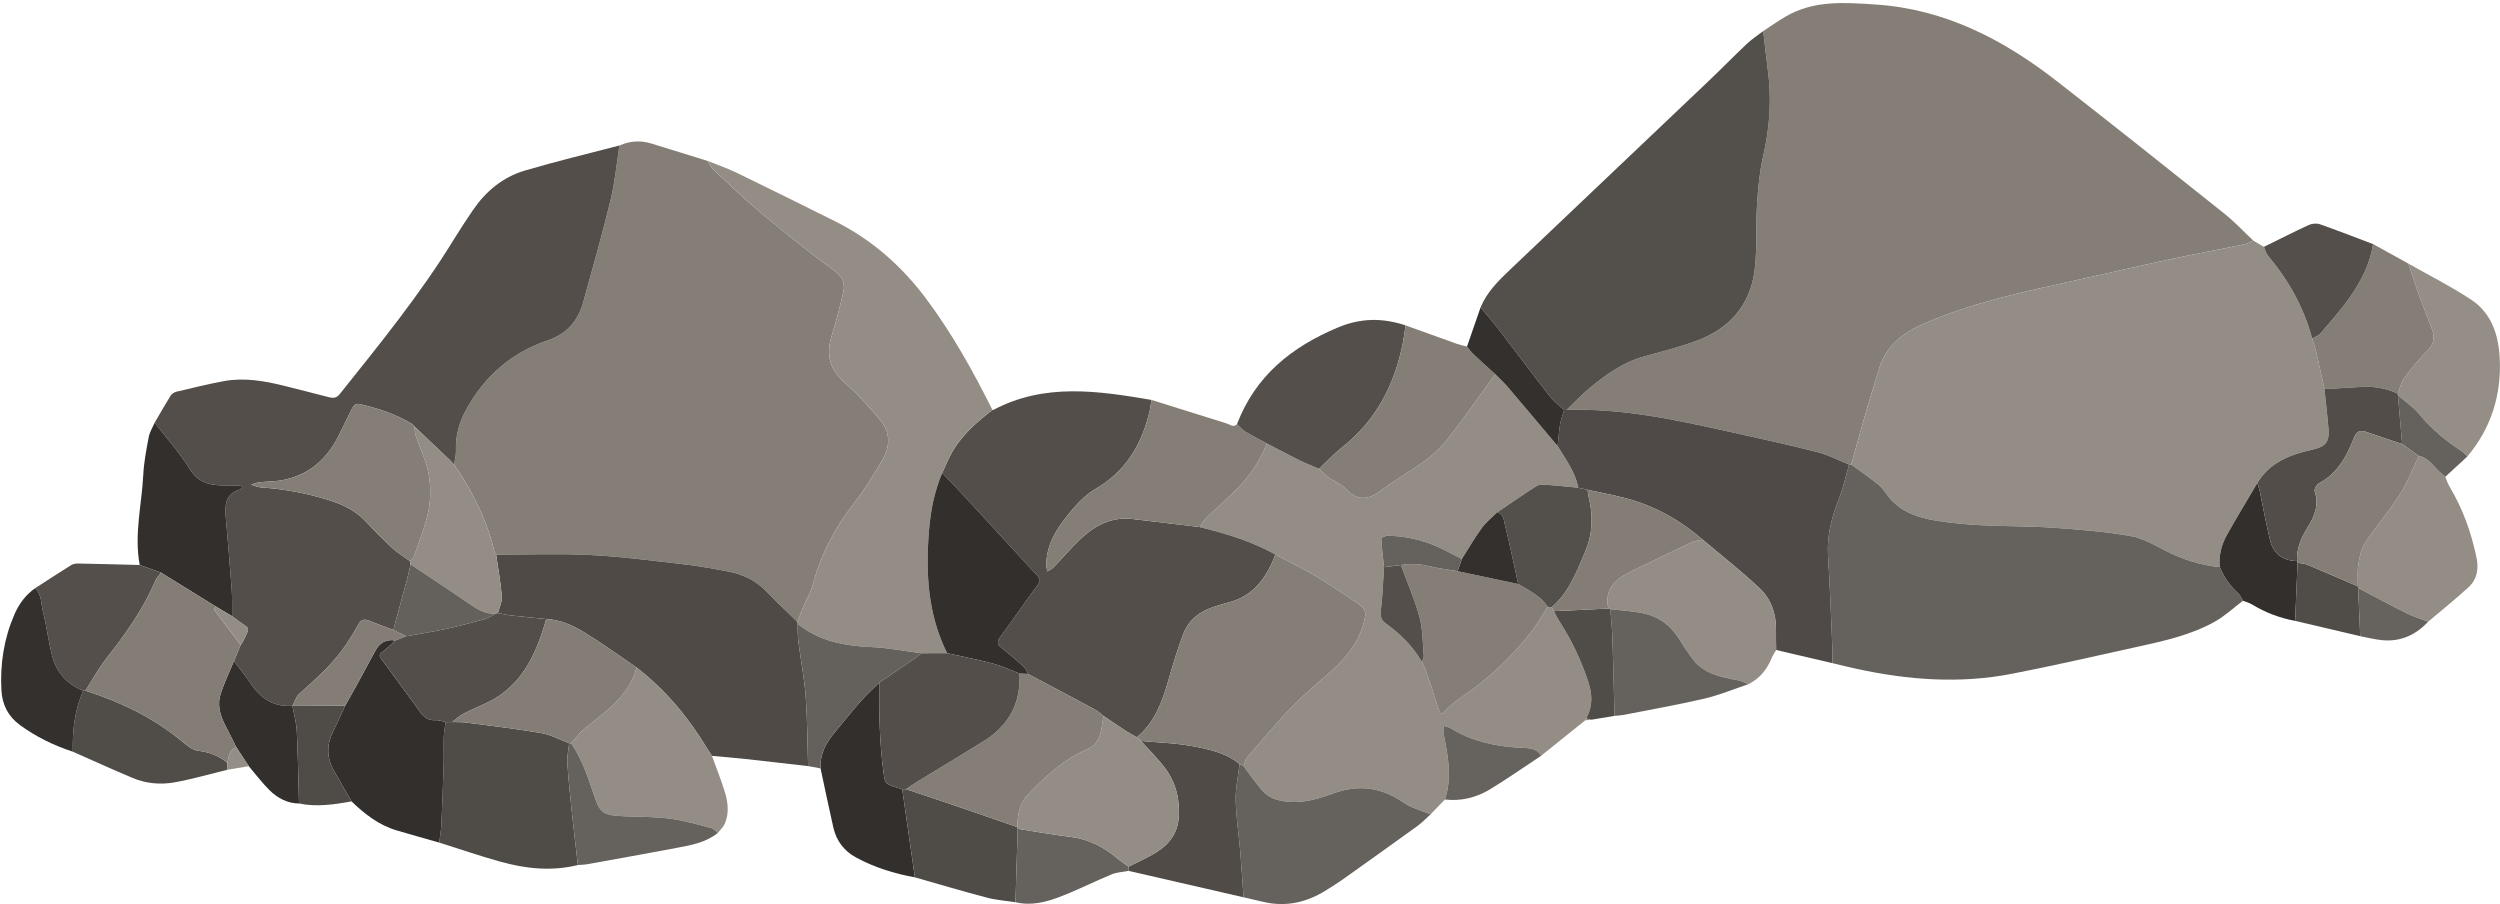 <?xml version="1.0" encoding="UTF-8"?><svg xmlns="http://www.w3.org/2000/svg" xmlns:xlink="http://www.w3.org/1999/xlink" height="237.1" preserveAspectRatio="xMidYMid meet" version="1.0" viewBox="-0.3 -0.8 655.6 237.1" width="655.6" zoomAndPan="magnify"><defs><clipPath id="a"><path d="M 323 199 L 375 199 L 375 236.281 L 323 236.281 Z M 323 199"/></clipPath><clipPath id="b"><path d="M 628 68 L 655.281 68 L 655.281 119 L 628 119 Z M 628 68"/></clipPath><clipPath id="c"><path d="M 265 216 L 296 216 L 296 236.281 L 265 236.281 Z M 265 216"/></clipPath></defs><g><g><path d="M 462.098 7.34 C 464.062 6.059 465.984 4.691 468.012 3.512 C 475.406 -0.789 483.453 -0.152 491.531 0.379 C 509.824 1.578 525.195 9.645 539.285 20.633 C 553.93 32.055 568.469 43.613 582.984 55.195 C 585.688 57.352 588.066 59.914 590.594 62.289 C 589.777 62.637 588.996 63.141 588.145 63.312 C 581.824 64.609 575.477 65.754 569.168 67.109 C 560.098 69.059 551.066 71.18 542.004 73.164 C 529.449 75.91 516.895 78.656 505.02 83.738 C 499.355 86.16 494.387 89.445 492.496 95.855 C 491.547 99.086 490.465 102.277 489.527 105.512 C 488.031 110.668 486.609 115.848 485.16 121.016 C 484.977 121.016 484.789 121.016 484.605 121.02 C 481.824 119.906 479.121 118.477 476.238 117.746 C 468.484 115.781 460.664 114.082 452.855 112.344 C 438.902 109.242 424.941 106.211 410.512 106.703 C 412.48 104.82 414.344 102.812 416.438 101.082 C 420.746 97.527 425.227 94.234 430.754 92.707 C 435.328 91.441 439.945 90.266 444.398 88.652 C 453.195 85.465 458.746 79.23 459.855 69.836 C 460.527 64.152 460.113 58.348 460.477 52.613 C 460.738 48.449 461.133 44.238 462.066 40.184 C 463.816 32.613 464.332 25.059 463.27 17.367 C 462.812 14.035 462.484 10.684 462.098 7.34" fill="#857e76"/></g><g><path d="M 162.148 37.348 C 164.836 36.18 167.59 35.945 170.406 36.809 C 175.352 38.328 180.297 39.863 185.242 41.391 C 185.785 42.199 186.203 43.145 186.898 43.797 C 190.965 47.582 194.961 51.461 199.23 55.008 C 205.523 60.234 211.895 65.395 218.516 70.195 C 220.816 71.867 221.359 73.598 220.82 75.938 C 219.961 79.656 219.008 83.367 217.871 87.012 C 216.121 92.645 217.367 96.273 221.77 100.074 C 224.914 102.785 227.641 106.008 230.379 109.156 C 233.348 112.57 233.168 116.402 230.969 120.086 C 228.734 123.836 226.445 127.594 223.77 131.023 C 218.699 137.52 214.953 144.586 212.844 152.566 C 212.32 154.539 211.199 156.355 210.391 158.262 C 209.828 159.586 209.332 160.941 208.805 162.285 C 206.129 159.664 203.379 157.113 200.793 154.406 C 197.957 151.441 194.492 149.773 190.535 149.047 C 186.953 148.387 183.367 147.695 179.754 147.277 C 171.434 146.32 163.117 145.195 154.766 144.758 C 146.465 144.324 138.125 144.652 129.805 144.648 C 129.68 144.512 129.484 144.398 129.449 144.242 C 127.484 135.781 123.719 128.152 118.777 121.059 C 118.953 119.828 119.316 118.59 119.266 117.363 C 119.102 113.406 120.176 109.816 122.082 106.395 C 126.91 97.734 133.941 91.637 143.336 88.461 C 148.312 86.773 151.266 83.402 152.621 78.523 C 155.105 69.57 157.641 60.629 159.832 51.605 C 160.965 46.941 161.398 42.105 162.148 37.348" fill="#857e76"/></g><g><path d="M 485.16 121.016 C 486.609 115.848 488.031 110.668 489.527 105.512 C 490.465 102.277 491.547 99.086 492.496 95.855 C 494.387 89.445 499.355 86.16 505.02 83.738 C 516.895 78.656 529.449 75.91 542.004 73.164 C 551.066 71.18 560.098 69.059 569.168 67.109 C 575.477 65.754 581.824 64.609 588.145 63.312 C 588.996 63.141 589.777 62.637 590.594 62.289 C 591.527 62.836 592.465 63.383 593.398 63.93 C 593.742 64.719 593.926 65.648 594.461 66.277 C 599.891 72.688 603.852 79.863 606.051 87.988 C 606.43 89.277 606.879 90.551 607.184 91.859 C 607.91 94.973 608.57 98.105 609.262 101.227 C 609.625 104.754 610.059 108.273 610.336 111.805 C 610.605 115.305 609.328 116.406 605.922 117.16 C 600.238 118.418 594.895 120.477 591.664 125.863 C 589.039 130.324 586.359 134.758 583.809 139.262 C 582.301 141.918 581.508 144.809 581.828 147.918 C 576.77 147.445 572.059 145.914 567.531 143.59 C 564.547 142.059 561.469 140.273 558.242 139.73 C 551.535 138.598 544.719 138.047 537.922 137.578 C 531.742 137.152 525.527 137.254 519.336 136.938 C 515.438 136.738 511.527 136.387 507.672 135.777 C 502.738 135 498.07 133.488 494.812 129.281 C 494.031 128.273 493.34 127.137 492.367 126.352 C 490.039 124.48 487.57 122.781 485.16 121.016" fill="#938d86"/></g><g><path d="M 162.148 37.348 C 161.398 42.105 160.965 46.941 159.832 51.605 C 157.641 60.629 155.105 69.57 152.621 78.523 C 151.266 83.402 148.312 86.773 143.336 88.461 C 133.941 91.637 126.91 97.734 122.082 106.395 C 120.176 109.816 119.102 113.406 119.266 117.363 C 119.316 118.59 118.953 119.828 118.777 121.059 C 118.41 120.656 118.066 120.234 117.676 119.859 C 114.59 116.922 111.492 113.992 108.395 111.062 C 108.219 110.855 108.074 110.59 107.855 110.449 C 103.602 107.828 98.926 106.316 94.102 105.18 C 92.965 104.91 92.426 105.488 91.98 106.402 C 90.828 108.793 89.645 111.168 88.457 113.539 C 85.324 119.805 80.488 123.922 73.488 125.168 C 71.613 125.504 69.672 125.453 67.773 125.668 C 67.012 125.754 66.277 126.074 65.531 126.289 C 66.363 126.539 67.188 126.949 68.031 127.008 C 74.066 127.414 79.977 128.496 85.746 130.285 C 89.438 131.43 92.898 133.023 95.621 135.949 C 97.867 138.355 100.176 140.715 102.598 142.945 C 103.98 144.223 105.641 145.195 107.18 146.301 C 107.246 146.605 107.316 146.91 107.383 147.215 C 107.062 148.543 106.773 149.875 106.422 151.195 C 105.242 155.594 104.039 159.988 102.848 164.387 C 100.719 163.586 98.57 162.844 96.473 161.977 C 95.098 161.406 94.309 161.742 93.605 163.055 C 92.621 164.898 91.496 166.676 90.328 168.41 C 86.98 173.379 82.492 177.262 78.094 181.242 C 77.312 181.949 77.008 183.188 76.484 184.18 L 76.379 184.297 C 71.488 184.648 68.055 182.367 65.434 178.414 C 64.094 176.391 62.516 174.527 61.043 172.59 C 61.637 171.164 62.23 169.738 62.824 168.312 C 63.07 167.934 63.352 167.574 63.551 167.168 C 65.324 163.523 65.312 164.219 62.281 162.086 C 61.691 161.672 61.129 161.219 60.555 160.785 C 60.527 158.406 60.625 156.02 60.453 153.656 C 60.004 147.398 59.441 141.148 58.914 134.895 C 58.641 131.633 58.754 128.598 62.75 127.555 C 62.977 127.492 63.105 127.035 63.281 126.766 C 62.953 126.68 62.625 126.527 62.297 126.52 C 60.742 126.484 59.184 126.523 57.633 126.477 C 54.23 126.379 51.516 125.523 49.469 122.211 C 46.809 117.902 43.367 114.074 40.262 110.039 C 41.637 107.688 42.977 105.312 44.414 103 C 44.719 102.516 45.355 102.07 45.914 101.938 C 50.09 100.945 54.258 99.91 58.473 99.137 C 63.797 98.164 69.027 99.094 74.199 100.371 C 78.102 101.332 81.984 102.355 85.879 103.344 C 86.973 103.617 87.887 103.68 88.77 102.57 C 99.27 89.434 109.891 76.395 118.703 62.012 C 120.277 59.441 121.941 56.926 123.633 54.43 C 127.02 49.426 131.516 45.66 137.293 43.945 C 145.508 41.508 153.855 39.523 162.148 37.348" fill="#534e49"/></g><g><path d="M 378.613 208.863 C 377.355 210.16 376.098 211.457 374.844 212.758 C 372.5 211.77 369.91 211.141 367.867 209.723 C 361.918 205.602 355.891 204.805 349.02 207.375 C 344.383 209.113 339.383 210.352 334.328 208.852 C 333.039 208.469 331.715 207.617 330.816 206.613 C 329.008 204.59 327.48 202.312 325.84 200.137 C 326.109 199.387 326.191 198.477 326.676 197.91 C 330.34 193.633 334.004 189.348 337.836 185.223 C 340.062 182.832 342.598 180.727 345.008 178.508 C 345.809 177.77 346.664 177.094 347.488 176.379 C 351.879 172.57 355.746 168.406 357.32 162.574 C 358.09 159.707 357.914 158.871 355.5 157.266 C 351.938 154.895 348.406 152.461 344.73 150.277 C 341.301 148.238 337.695 146.488 334.164 144.609 C 327.953 141.133 321.207 139.137 314.355 137.418 C 314.906 136.613 315.336 135.688 316.023 135.023 C 318.641 132.48 321.434 130.109 323.992 127.512 C 327.41 124.039 330.148 120.074 331.91 115.488 C 334.773 116.977 337.621 118.508 340.516 119.934 C 342.184 120.758 343.934 121.422 345.645 122.156 C 346.402 122.883 347.09 123.715 347.934 124.312 C 349.418 125.363 351.27 126.016 352.492 127.285 C 355.531 130.445 358.258 130.535 361.797 127.852 C 367.434 123.574 374.109 120.629 378.727 115.051 C 381.789 111.348 384.5 107.352 387.359 103.48 C 388.863 101.449 390.348 99.402 391.844 97.359 C 392.93 98.461 394.09 99.5 395.09 100.676 C 399.477 105.82 403.812 111.004 408.168 116.176 C 410.254 119.68 412.84 122.934 413.562 127.105 C 410.766 126.84 407.98 126.527 405.184 126.324 C 404.332 126.266 403.289 126.242 402.629 126.664 C 399.121 128.891 395.711 131.266 392.266 133.594 C 390.934 134.93 389.402 136.125 388.309 137.637 C 386.414 140.25 384.789 143.062 383.051 145.793 C 380.797 144.652 378.598 143.395 376.281 142.402 C 372.242 140.676 367.996 139.75 363.598 139.695 C 363.016 139.688 361.914 140.211 361.926 140.441 C 362.066 142.941 362.383 145.43 362.648 147.926 C 362.391 151.746 362.285 155.59 361.805 159.383 C 361.598 161.023 362.004 161.895 363.262 162.812 C 366.977 165.52 370.223 168.699 372.539 172.734 C 372.922 173.559 373.375 174.355 373.668 175.211 C 374.781 178.48 375.902 181.75 376.895 185.055 C 377.359 186.598 377.746 186.602 378.832 185.492 C 380.09 184.207 381.5 183.02 382.992 182.012 C 389.84 177.387 395.785 171.793 400.922 165.355 C 402.668 163.172 404.027 160.676 405.566 158.324 C 405.906 158.375 406.246 158.422 406.59 158.473 C 406.789 158.805 406.988 159.137 407.188 159.469 C 407.703 160.418 408.164 161.402 408.746 162.309 C 411.93 167.246 414.406 172.508 416.234 178.09 C 417.309 181.359 417.398 184.531 415.66 187.613 C 415.57 187.781 415.484 187.945 415.395 188.113 C 411.555 191.199 407.715 194.285 403.871 197.371 C 402.422 195.066 399.879 195.414 397.805 195.273 C 391.531 194.848 385.59 193.551 380.184 190.207 C 379.625 189.863 378.914 189.762 378.277 189.551 C 378.27 190.258 378.141 190.988 378.277 191.664 C 379.422 197.383 380.547 203.09 378.613 208.863" fill="#938d86"/></g><g><path d="M 485.16 121.016 C 487.57 122.781 490.039 124.48 492.367 126.352 C 493.34 127.137 494.031 128.273 494.812 129.281 C 498.07 133.488 502.738 135 507.672 135.777 C 511.527 136.387 515.438 136.738 519.336 136.938 C 525.527 137.254 531.742 137.152 537.922 137.578 C 544.719 138.047 551.535 138.598 558.242 139.73 C 561.469 140.273 564.547 142.059 567.531 143.59 C 572.059 145.914 576.77 147.445 581.828 147.918 C 582.93 150.547 584.488 152.84 586.633 154.754 C 587.195 155.254 587.477 156.066 587.887 156.738 C 585.445 158.582 583.172 160.734 580.523 162.215 C 574.078 165.82 566.887 167.344 559.754 168.914 C 548.883 171.309 538.035 173.82 527.105 175.93 C 513.539 178.551 500.016 177.516 486.594 174.602 C 484.453 174.141 482.332 173.602 480.203 173.098 C 480.211 171.727 480.277 170.355 480.215 168.988 C 479.867 160.992 479.598 152.988 479.082 145.004 C 478.742 139.754 480.016 134.934 481.91 130.121 C 483.062 127.188 483.727 124.059 484.605 121.02 C 484.789 121.016 484.977 121.016 485.16 121.016" fill="#65615d"/></g><g><path d="M 314.355 137.418 C 321.207 139.137 327.953 141.133 334.164 144.613 C 331.852 150.656 328.426 155.59 321.668 157.242 C 320.52 157.523 319.398 157.906 318.266 158.258 C 314.504 159.422 311.492 161.633 310.055 165.324 C 308.512 169.293 307.301 173.398 306.129 177.496 C 304.508 183.168 302.562 188.617 297.824 192.551 C 296.898 192.023 295.941 191.539 295.051 190.957 C 293.039 189.645 291.059 188.285 289.062 186.941 C 288.344 186.391 287.684 185.727 286.895 185.305 C 281.039 182.156 275.16 179.055 269.289 175.941 C 268.945 175.324 268.727 174.57 268.234 174.121 C 266.422 172.465 264.574 170.832 262.625 169.344 C 261.422 168.422 260.895 167.73 261.973 166.273 C 265.066 162.113 267.965 157.809 271.059 153.648 C 272.824 151.266 272.871 151.395 270.902 149.27 C 264.777 142.648 258.707 135.977 252.598 129.344 C 250.691 127.273 248.723 125.262 246.785 123.223 C 247.508 121.66 248.16 120.066 248.961 118.551 C 251.555 113.617 255.633 110.039 259.957 106.699 C 260.047 106.695 260.152 106.719 260.227 106.68 C 273.648 99.574 287.645 101.691 301.66 104.074 C 301.504 105.059 301.41 106.059 301.18 107.023 C 299.145 115.633 295.035 122.738 287.098 127.348 C 284.777 128.691 282.719 130.695 280.969 132.762 C 277.469 136.883 274.246 141.246 274.078 147.012 C 274.059 147.695 274.242 148.383 274.332 149.066 C 274.887 148.707 275.539 148.441 275.984 147.977 C 278.27 145.613 280.402 143.098 282.766 140.82 C 286.641 137.086 291.09 134.621 296.75 135.309 C 302.617 136.023 308.488 136.719 314.355 137.418" fill="#534e49"/></g><g><path d="M 462.098 7.34 C 462.484 10.684 462.812 14.035 463.27 17.367 C 464.332 25.059 463.816 32.613 462.066 40.184 C 461.133 44.238 460.738 48.449 460.477 52.613 C 460.113 58.348 460.527 64.152 459.855 69.836 C 458.746 79.23 453.195 85.465 444.398 88.652 C 439.945 90.266 435.328 91.441 430.754 92.707 C 425.227 94.234 420.746 97.527 416.438 101.082 C 414.344 102.812 412.48 104.82 410.512 106.703 C 410.301 106.715 410.09 106.723 409.879 106.73 C 408.574 105.484 407.094 104.379 405.992 102.969 C 401.473 97.176 397.09 91.277 392.613 85.453 C 391.129 83.523 389.516 81.695 387.961 79.82 C 389.641 75.727 392.734 72.734 395.848 69.777 C 413.082 53.383 430.348 37.023 447.582 20.629 C 451.027 17.352 454.352 13.941 457.812 10.68 C 459.121 9.441 460.66 8.445 462.098 7.34" fill="#534f4a"/></g><g><path d="M 259.957 106.699 C 255.633 110.039 251.555 113.617 248.961 118.551 C 248.16 120.066 247.508 121.66 246.785 123.223 C 244.77 127.984 243.773 132.969 243.344 138.109 C 242.406 149.277 242.969 160.211 248.066 170.492 C 245.809 170.496 243.551 170.504 241.297 170.508 C 236.922 169.945 232.559 169.078 228.168 168.887 C 221.129 168.574 214.484 167.379 208.863 162.758 C 208.844 162.598 208.824 162.441 208.805 162.285 C 209.332 160.941 209.828 159.586 210.391 158.262 C 211.199 156.355 212.32 154.539 212.844 152.566 C 214.953 144.586 218.699 137.52 223.77 131.023 C 226.445 127.594 228.734 123.836 230.969 120.086 C 233.168 116.402 233.348 112.57 230.379 109.156 C 227.641 106.008 224.914 102.785 221.77 100.074 C 217.367 96.273 216.121 92.645 217.871 87.012 C 219.008 83.367 219.961 79.656 220.82 75.938 C 221.359 73.598 220.816 71.867 218.516 70.195 C 211.895 65.395 205.523 60.234 199.23 55.008 C 194.961 51.461 190.965 47.582 186.898 43.797 C 186.203 43.145 185.785 42.199 185.242 41.391 C 187.77 42.41 190.367 43.285 192.816 44.473 C 201.441 48.652 210.031 52.914 218.609 57.191 C 228.281 62.012 236.164 68.949 242.605 77.578 C 249.402 86.684 254.898 96.559 259.957 106.699" fill="#948d86"/></g><g><path d="M 208.805 162.285 C 208.824 162.441 208.844 162.598 208.863 162.758 C 208.922 164.297 208.863 165.855 209.055 167.379 C 209.672 172.219 210.629 177.027 210.988 181.887 C 211.438 187.941 211.426 194.031 211.613 200.109 C 206.016 199.469 200.422 198.809 194.824 198.199 C 192.023 197.895 189.211 197.68 186.406 197.426 C 185.961 196.742 185.492 196.07 185.07 195.371 C 180.176 187.23 174.148 180.074 166.617 174.238 C 162.125 171.188 157.73 167.988 153.113 165.148 C 150.031 163.258 146.699 161.699 142.938 161.547 C 139.742 161.219 136.543 160.91 133.352 160.547 C 132.316 160.43 131.301 160.156 130.277 159.957 C 130.641 158.496 131.41 157.008 131.297 155.582 C 131.008 151.922 130.328 148.289 129.805 144.648 C 138.125 144.652 146.465 144.324 154.766 144.758 C 163.117 145.195 171.434 146.32 179.754 147.277 C 183.367 147.695 186.953 148.387 190.535 149.047 C 194.492 149.773 197.957 151.441 200.793 154.406 C 203.379 157.113 206.129 159.664 208.805 162.285" fill="#4f4a46"/></g><g><path d="M 409.879 106.73 C 410.09 106.723 410.301 106.715 410.512 106.703 C 424.941 106.211 438.902 109.242 452.855 112.344 C 460.664 114.082 468.484 115.781 476.238 117.746 C 479.121 118.477 481.824 119.906 484.605 121.02 C 483.727 124.059 483.062 127.188 481.91 130.121 C 480.016 134.934 478.742 139.754 479.082 145.004 C 479.598 152.988 479.867 160.992 480.215 168.988 C 480.277 170.355 480.211 171.727 480.203 173.098 C 475.297 171.949 470.391 170.805 465.48 169.656 C 465.465 167.926 465.414 166.191 465.441 164.457 C 465.504 160.223 464.172 156.336 461.184 153.512 C 456.43 149.012 451.238 144.973 446.23 140.738 C 440.266 135.59 433.547 131.812 425.902 129.824 C 422.645 128.973 419.32 128.359 416.027 127.641 C 415.207 127.465 414.387 127.285 413.566 127.109 C 412.84 122.934 410.254 119.68 408.172 116.176 C 408.379 114.27 408.504 112.352 408.82 110.465 C 409.035 109.199 409.516 107.977 409.879 106.73" fill="#4f4a47"/></g><g><path d="M 151.242 226.047 C 144.328 227.754 137.488 227.016 130.762 225.125 C 125.426 223.629 120.172 221.828 114.883 220.164 C 115.078 218.543 115.379 216.93 115.453 215.305 C 115.699 210.043 115.887 204.777 116.043 199.512 C 116.113 197.184 115.996 194.852 116.078 192.523 C 116.125 191.199 116.395 189.887 116.562 188.57 C 117.133 188.562 117.703 188.559 118.277 188.555 C 119.465 188.59 120.668 188.523 121.84 188.68 C 128.434 189.543 135.051 190.305 141.598 191.434 C 144.133 191.871 146.512 193.195 148.961 194.113 C 148.785 195.824 148.375 197.551 148.48 199.246 C 148.754 203.594 149.219 207.93 149.672 212.262 C 150.156 216.859 150.719 221.453 151.242 226.047" fill="#4f4b46"/></g><g clip-path="url(#a)"><path d="M 325.84 200.137 C 327.48 202.312 329.008 204.59 330.816 206.613 C 331.715 207.617 333.039 208.469 334.328 208.852 C 339.383 210.352 344.383 209.113 349.02 207.375 C 355.891 204.805 361.918 205.602 367.867 209.723 C 369.91 211.141 372.5 211.77 374.844 212.758 C 373.695 213.785 372.633 214.926 371.391 215.82 C 364.801 220.59 358.172 225.309 351.539 230.02 C 350.273 230.918 348.938 231.719 347.629 232.555 C 342.555 235.785 337.105 237.113 331.141 235.742 C 329.363 235.336 327.586 234.922 325.809 234.508 C 325.516 230.434 325.262 226.355 324.922 222.285 C 324.547 217.852 323.84 213.43 323.75 208.988 C 323.684 205.855 324.402 202.703 324.77 199.559 C 325.125 199.75 325.484 199.945 325.84 200.137" fill="#65615d"/></g><g><path d="M 314.355 137.418 C 308.488 136.719 302.617 136.023 296.75 135.309 C 291.09 134.621 286.641 137.086 282.766 140.82 C 280.402 143.098 278.27 145.613 275.984 147.977 C 275.539 148.441 274.887 148.707 274.332 149.066 C 274.242 148.383 274.059 147.695 274.078 147.012 C 274.246 141.246 277.469 136.883 280.969 132.762 C 282.719 130.695 284.777 128.691 287.098 127.348 C 295.035 122.738 299.145 115.633 301.18 107.023 C 301.41 106.059 301.504 105.059 301.66 104.074 C 308.238 106.133 314.812 108.184 321.387 110.246 C 322.281 110.531 323.121 111.406 324.094 110.422 C 324.785 111.07 325.391 111.863 326.184 112.344 C 328.043 113.469 329.992 114.449 331.91 115.488 C 330.148 120.074 327.41 124.039 323.992 127.512 C 321.434 130.109 318.641 132.48 316.023 135.023 C 315.336 135.688 314.906 136.613 314.355 137.418" fill="#857e76"/></g><g><path d="M 166.617 174.234 C 174.148 180.074 180.176 187.23 185.07 195.371 C 185.492 196.07 185.961 196.742 186.406 197.426 C 187.578 200.688 188.902 203.906 189.879 207.227 C 190.648 209.863 190.914 212.652 189.73 215.285 C 189.34 216.152 188.555 216.848 187.949 217.621 C 187.387 217.188 186.887 216.523 186.254 216.363 C 182.73 215.453 179.215 214.387 175.625 213.91 C 171.664 213.391 167.629 213.418 163.621 213.27 C 158.156 213.066 157.113 212.531 155.688 208.336 C 154.016 203.414 152.441 198.469 149.48 194.117 C 150.547 192.926 151.488 191.582 152.699 190.562 C 158.246 185.887 164.66 181.969 166.617 174.234" fill="#938d86"/></g><g><path d="M 331.91 115.488 C 329.992 114.449 328.043 113.469 326.184 112.344 C 325.391 111.863 324.785 111.07 324.094 110.422 C 328.914 97.789 338.367 90.18 350.566 85.074 C 356.645 82.531 362.332 82.547 368.312 84.535 C 368.074 86.062 367.887 87.598 367.586 89.113 C 365.418 100.109 360.555 109.516 351.574 116.57 C 349.449 118.242 347.613 120.285 345.645 122.156 C 343.934 121.422 342.184 120.758 340.516 119.934 C 337.621 118.508 334.773 116.977 331.91 115.488" fill="#544f4a"/></g><g><path d="M 116.562 188.57 C 116.395 189.887 116.125 191.199 116.078 192.523 C 115.996 194.852 116.113 197.184 116.043 199.512 C 115.887 204.777 115.699 210.043 115.453 215.305 C 115.379 216.93 115.078 218.543 114.883 220.164 C 111.137 219.094 107.379 218.055 103.645 216.941 C 99 215.551 95.309 212.648 91.879 209.359 C 90.301 206.609 88.68 203.883 87.152 201.105 C 85.297 197.73 85.363 194.328 87.105 190.895 C 88.215 188.703 89.199 186.449 90.242 184.223 C 91.344 182.258 92.461 180.301 93.543 178.32 C 95.066 175.539 96.574 172.754 98.066 169.953 C 99.211 167.801 100.891 166.719 103.387 167.164 C 102.312 168.129 101.277 169.148 100.141 170.039 C 99.414 170.613 98.922 170.961 99.668 171.969 C 103.16 176.645 106.559 181.391 110.02 186.094 C 110.984 187.406 112.207 188.191 113.984 188.055 C 114.824 187.988 115.703 188.383 116.562 188.57" fill="#322f2c"/></g><g><path d="M 446.23 140.738 C 451.238 144.973 456.43 149.012 461.184 153.512 C 464.172 156.336 465.504 160.223 465.441 164.457 C 465.414 166.191 465.465 167.926 465.48 169.656 C 465.09 170.348 464.617 171.004 464.32 171.73 C 463.086 174.754 461.18 177.152 458.203 178.617 C 457.293 178.27 456.406 177.773 455.465 177.598 C 450.945 176.754 446.434 175.922 443.469 171.863 C 442.5 170.543 441.531 169.211 440.715 167.797 C 438.453 163.902 435.316 161.066 430.887 160.094 C 427.973 159.449 424.949 159.309 421.977 158.941 C 421.816 158.883 421.648 158.832 421.48 158.789 C 420.379 153.836 423.152 151.164 427.129 149.203 C 427.211 149.16 427.289 149.117 427.371 149.078 C 432.691 146.512 438 143.914 443.348 141.398 C 444.223 140.988 445.266 140.949 446.23 140.738" fill="#938d86"/></g><g><path d="M 345.645 122.156 C 347.613 120.285 349.449 118.242 351.574 116.57 C 360.555 109.516 365.418 100.109 367.586 89.113 C 367.887 87.598 368.074 86.062 368.312 84.535 C 372.762 86.137 377.203 87.754 381.656 89.336 C 382.551 89.652 383.488 89.84 384.406 90.086 C 384.965 90.754 385.465 91.484 386.094 92.078 C 387.98 93.867 389.922 95.602 391.844 97.359 C 390.348 99.402 388.863 101.449 387.359 103.48 C 384.5 107.352 381.789 111.348 378.727 115.051 C 374.109 120.629 367.434 123.574 361.797 127.852 C 358.258 130.535 355.531 130.445 352.492 127.285 C 351.27 126.016 349.418 125.363 347.934 124.312 C 347.09 123.715 346.402 122.883 345.645 122.156" fill="#857e76"/></g><g><path d="M 640.953 124.234 C 641.297 125.051 641.551 125.926 642 126.68 C 645.508 132.516 647.766 138.816 649.152 145.457 C 649.77 148.434 649.273 151.184 647.004 153.242 C 643.586 156.348 639.988 159.246 636.465 162.234 C 634.602 161.523 632.668 160.961 630.895 160.074 C 626.59 157.93 622.363 155.637 618.105 153.402 C 618.07 153.262 618.047 153.113 618.027 152.969 C 618.051 151.051 617.855 149.098 618.156 147.219 C 618.461 145.293 618.855 143.18 619.898 141.602 C 622.754 137.281 626.188 133.336 628.973 128.973 C 631.004 125.789 632.363 122.184 634.023 118.766 C 636.434 119.203 637.637 121.219 639.219 122.742 C 639.77 123.27 640.371 123.738 640.953 124.234" fill="#948d86"/></g><g clip-path="url(#b)"><path d="M 631.27 68.324 C 636.805 71.469 642.531 74.324 647.82 77.844 C 653.078 81.34 654.918 87.059 655.227 93.059 C 655.715 102.691 653.027 111.426 646.742 118.906 C 646.297 118.477 645.91 117.957 645.402 117.625 C 641.211 114.898 637.387 111.801 634.188 107.875 C 632.621 105.949 630.441 104.523 628.535 102.871 C 628.516 102.723 628.492 102.57 628.469 102.418 C 629.047 101.008 629.375 99.406 630.258 98.219 C 632.148 95.672 634.203 93.219 636.43 90.961 C 638.125 89.242 638.18 87.473 637.434 85.469 C 636.297 82.398 635.051 79.367 633.938 76.285 C 632.984 73.652 632.152 70.977 631.27 68.324" fill="#948e87"/></g><g><path d="M 40.262 110.039 C 43.367 114.074 46.809 117.902 49.469 122.211 C 51.516 125.523 54.23 126.379 57.633 126.477 C 59.184 126.523 60.742 126.484 62.297 126.52 C 62.625 126.527 62.953 126.68 63.281 126.766 C 63.105 127.035 62.977 127.492 62.75 127.555 C 58.754 128.598 58.641 131.633 58.914 134.895 C 59.441 141.148 60.004 147.398 60.453 153.656 C 60.625 156.02 60.527 158.406 60.555 160.781 C 59.133 159.938 57.711 159.094 56.289 158.246 C 51.504 155.289 46.723 152.332 41.938 149.375 C 40.074 148.703 38.207 148.031 36.344 147.363 C 34.836 139.418 36.867 131.605 37.27 123.738 C 37.438 120.398 38.086 117.066 38.711 113.77 C 38.953 112.477 39.73 111.281 40.262 110.039" fill="#322f2c"/></g><g><path d="M 631.27 68.324 C 632.152 70.977 632.984 73.652 633.938 76.285 C 635.051 79.367 636.297 82.398 637.434 85.469 C 638.18 87.473 638.125 89.242 636.43 90.961 C 634.203 93.219 632.148 95.672 630.258 98.219 C 629.375 99.406 629.047 101.008 628.469 102.418 C 625.461 101.008 622.289 100.465 618.98 100.664 C 615.742 100.859 612.5 101.039 609.262 101.227 C 608.57 98.105 607.91 94.973 607.184 91.859 C 606.879 90.551 606.43 89.277 606.051 87.988 C 606.793 87.539 607.715 87.238 608.25 86.605 C 610.949 83.422 613.758 80.297 616.129 76.871 C 618.98 72.754 621.242 68.277 622.02 63.215 C 625.102 64.918 628.184 66.617 631.27 68.324" fill="#857e76"/></g><g><path d="M 324.77 199.559 C 324.402 202.703 323.684 205.855 323.75 208.988 C 323.84 213.43 324.547 217.852 324.922 222.285 C 325.262 226.355 325.516 230.434 325.809 234.508 C 315.758 232.199 305.703 229.887 295.652 227.578 C 295.656 227.211 295.656 226.844 295.656 226.477 C 297.699 225.453 299.777 224.488 301.781 223.387 C 305.562 221.305 308.387 218.418 308.781 213.875 C 309.203 209.07 308.141 204.547 305.238 200.672 C 303.332 198.129 301.027 195.887 298.902 193.508 C 303.234 193.91 307.617 194.027 311.887 194.789 C 316.41 195.598 321.027 196.492 324.77 199.559" fill="#504b47"/></g><g><path d="M 239.617 229.277 C 234.203 228.289 229 226.684 224.148 224.043 C 221.004 222.328 219.023 219.668 218.234 216.203 C 217.059 211.047 215.996 205.867 214.883 200.699 C 214.676 196.91 216.363 193.887 218.711 191.113 C 220.93 188.488 223.043 185.77 225.316 183.195 C 226.867 181.445 228.609 179.863 230.266 178.207 C 230.223 185.934 230.312 193.645 231.344 201.324 C 231.789 204.668 231.652 204.688 234.742 205.688 C 235.262 205.855 235.785 206.004 236.305 206.164 C 237.41 213.867 238.512 221.57 239.617 229.277" fill="#322f2c"/></g><g><path d="M 36.344 147.363 C 38.207 148.031 40.074 148.703 41.938 149.375 C 41.418 150.102 40.742 150.758 40.406 151.559 C 37.219 159.07 32.512 165.594 27.516 171.969 C 25.477 174.57 23.895 177.535 22.105 180.332 C 21.91 180.336 21.719 180.344 21.523 180.348 C 17.395 178.68 14.609 175.66 13.453 171.441 C 12.398 167.598 11.996 163.582 10.992 159.723 C 10.441 157.605 10.695 155.168 8.945 153.43 C 12.074 151.41 15.188 149.367 18.348 147.402 C 18.855 147.082 19.574 146.961 20.188 146.977 C 25.574 147.074 30.961 147.227 36.344 147.363" fill="#544f4a"/></g><g><path d="M 239.617 229.277 C 238.512 221.57 237.41 213.867 236.305 206.16 C 236.641 206.16 236.977 206.156 237.312 206.156 C 241.359 207.512 245.414 208.848 249.453 210.227 C 255.141 212.168 260.82 214.145 266.504 216.105 C 266.52 216.25 266.547 216.395 266.582 216.535 C 266.387 222.957 266.188 229.379 265.992 235.801 C 263.484 235.41 260.922 235.234 258.484 234.594 C 252.164 232.93 245.902 231.062 239.617 229.277" fill="#4f4b46"/></g><g><path d="M 421.977 158.941 C 424.949 159.309 427.973 159.449 430.887 160.094 C 435.316 161.066 438.453 163.902 440.715 167.797 C 441.531 169.211 442.5 170.543 443.469 171.863 C 446.434 175.922 450.945 176.754 455.465 177.598 C 456.406 177.773 457.293 178.27 458.203 178.617 C 454.348 179.902 450.559 181.496 446.617 182.414 C 439.547 184.062 432.379 185.312 425.25 186.711 C 424.543 186.848 423.812 186.859 423.094 186.926 C 422.91 180.031 422.762 173.137 422.531 166.246 C 422.449 163.809 422.168 161.375 421.977 158.941" fill="#65615d"/></g><g><path d="M 21.523 180.348 C 21.719 180.344 21.91 180.336 22.105 180.332 C 31.102 183.191 39.496 187.195 46.887 193.172 C 48.34 194.348 49.965 195.883 51.645 196.078 C 54.598 196.426 57.062 197.395 59.305 199.203 C 59.328 199.816 59.352 200.434 59.375 201.051 C 54.773 202.168 50.215 203.5 45.562 204.348 C 41.859 205.02 38.055 204.715 34.523 203.23 C 29.242 201.016 24.031 198.633 18.793 196.32 C 18.68 190.82 19.27 185.441 21.523 180.348" fill="#504c47"/></g><g><path d="M 21.523 180.348 C 19.27 185.441 18.68 190.82 18.793 196.32 C 13.816 194.695 9.16 192.426 4.93 189.336 C 1.863 187.098 0.281 184.02 0.074 180.234 C -0.297 173.379 0.711 166.754 3.438 160.434 C 4.648 157.617 6.391 155.199 8.945 153.43 C 10.695 155.168 10.441 157.605 10.992 159.723 C 11.996 163.582 12.398 167.598 13.453 171.441 C 14.609 175.66 17.395 178.68 21.523 180.348" fill="#33302d"/></g><g><path d="M 230.266 178.207 C 228.609 179.863 226.867 181.445 225.316 183.195 C 223.043 185.77 220.93 188.488 218.711 191.113 C 216.363 193.887 214.676 196.91 214.883 200.699 C 213.793 200.5 212.703 200.305 211.613 200.109 C 211.426 194.031 211.438 187.941 210.988 181.887 C 210.629 177.027 209.672 172.219 209.055 167.379 C 208.863 165.855 208.922 164.297 208.863 162.758 C 214.484 167.379 221.129 168.574 228.168 168.887 C 232.559 169.078 236.922 169.945 241.297 170.508 C 240.781 170.93 240.301 171.395 239.754 171.77 C 236.598 173.93 233.43 176.066 230.266 178.207" fill="#64605c"/></g><g><path d="M 622.02 63.215 C 621.242 68.277 618.98 72.754 616.129 76.871 C 613.758 80.297 610.949 83.422 608.25 86.605 C 607.715 87.238 606.793 87.539 606.051 87.988 C 603.852 79.863 599.891 72.688 594.461 66.277 C 593.926 65.648 593.742 64.719 593.398 63.93 C 597.305 62.008 601.184 60.031 605.133 58.211 C 605.969 57.824 607.176 57.699 608.023 57.992 C 612.723 59.641 617.359 61.457 622.02 63.215" fill="#544f4a"/></g><g><path d="M 61.043 172.59 C 62.516 174.527 64.094 176.391 65.434 178.414 C 68.055 182.367 71.488 184.648 76.379 184.297 C 76.781 186.508 77.422 188.707 77.531 190.93 C 77.844 197.254 77.938 203.586 78.117 209.91 C 75.055 209.863 72.496 208.508 70.41 206.453 C 68.426 204.5 66.75 202.242 64.938 200.121 C 63.852 198.465 62.766 196.809 61.676 195.152 C 60.609 193.039 59.523 190.941 58.48 188.82 C 57.281 186.371 56.703 183.746 57.559 181.141 C 58.516 178.223 59.863 175.434 61.043 172.59" fill="#322f2c"/></g><g><path d="M 149.48 194.117 C 152.441 198.469 154.016 203.414 155.688 208.336 C 157.113 212.531 158.156 213.066 163.621 213.27 C 167.629 213.418 171.664 213.391 175.625 213.91 C 179.215 214.387 182.73 215.453 186.254 216.363 C 186.887 216.523 187.387 217.188 187.949 217.621 C 184.766 220.18 180.879 220.844 177.043 221.566 C 169.266 223.035 161.473 224.426 153.684 225.832 C 152.883 225.977 152.059 225.98 151.242 226.047 C 150.719 221.453 150.156 216.859 149.672 212.262 C 149.219 207.93 148.754 203.594 148.48 199.246 C 148.375 197.551 148.785 195.824 148.961 194.113 C 148.961 194.113 149.219 194.102 149.219 194.102 L 149.48 194.117" fill="#65615d"/></g><g><path d="M 587.887 156.738 C 587.477 156.066 587.195 155.254 586.633 154.754 C 584.488 152.84 582.93 150.547 581.828 147.918 C 581.508 144.809 582.301 141.918 583.809 139.262 C 586.359 134.758 589.039 130.324 591.664 125.863 C 591.867 126.527 592.125 127.184 592.27 127.863 C 593.176 132.176 593.945 136.52 594.984 140.801 C 595.855 144.387 598.316 146.254 602.055 146.332 C 602.109 146.477 602.164 146.621 602.211 146.77 C 602 151.852 601.789 156.938 601.578 162.02 C 597.555 161.277 593.793 159.848 590.289 157.723 C 589.559 157.277 588.691 157.059 587.887 156.738" fill="#322f2c"/></g><g clip-path="url(#c)"><path d="M 265.992 235.801 C 266.188 229.379 266.387 222.957 266.582 216.535 C 271.129 217.246 275.66 218.098 280.227 218.633 C 284.914 219.184 288.887 221.113 292.449 224.098 C 293.469 224.953 294.586 225.688 295.656 226.477 C 295.656 226.844 295.656 227.211 295.652 227.578 C 294.172 227.867 292.594 227.926 291.227 228.488 C 286.691 230.363 282.297 232.594 277.719 234.352 C 273.988 235.785 270.078 236.785 265.992 235.801" fill="#65615d"/></g><g><path d="M 378.613 208.863 C 380.547 203.09 379.422 197.383 378.277 191.664 C 378.141 190.988 378.27 190.258 378.277 189.551 C 378.914 189.762 379.625 189.863 380.184 190.207 C 385.59 193.551 391.531 194.848 397.805 195.273 C 399.879 195.414 402.422 195.066 403.871 197.371 C 399.395 200.332 394.996 203.43 390.406 206.207 C 386.836 208.367 382.855 209.355 378.613 208.863" fill="#66625e"/></g><g><path d="M 391.844 97.359 C 389.922 95.602 387.98 93.867 386.094 92.078 C 385.465 91.484 384.965 90.754 384.406 90.086 C 385.59 86.664 386.777 83.242 387.961 79.82 C 389.516 81.695 391.129 83.523 392.613 85.453 C 397.09 91.277 401.473 97.176 405.992 102.969 C 407.094 104.379 408.574 105.484 409.879 106.73 C 409.516 107.977 409.035 109.199 408.82 110.465 C 408.504 112.352 408.379 114.27 408.172 116.176 C 403.812 111.004 399.477 105.82 395.09 100.676 C 394.09 99.5 392.93 98.461 391.844 97.359" fill="#33302d"/></g><g><path d="M 78.117 209.91 C 77.938 203.586 77.844 197.254 77.531 190.93 C 77.422 188.707 76.781 186.508 76.379 184.297 C 76.379 184.297 76.484 184.18 76.484 184.18 C 81.07 184.195 85.656 184.207 90.242 184.223 C 89.199 186.449 88.215 188.703 87.105 190.895 C 85.363 194.328 85.297 197.73 87.152 201.105 C 88.68 203.883 90.301 206.609 91.879 209.359 C 87.316 210.18 82.75 210.867 78.117 209.91" fill="#4f4b46"/></g><g><path d="M 421.977 158.941 C 422.168 161.375 422.449 163.809 422.531 166.246 C 422.762 173.137 422.91 180.031 423.094 186.926 C 421.074 187.266 419.059 187.602 417.039 187.938 C 416.578 187.828 416.121 187.723 415.66 187.613 C 417.398 184.531 417.309 181.359 416.234 178.09 C 414.406 172.508 411.93 167.246 408.746 162.309 C 408.164 161.402 407.703 160.418 407.188 159.469 C 411.953 159.242 416.719 159.016 421.484 158.789 C 421.648 158.832 421.816 158.883 421.977 158.941" fill="#504c47"/></g><g><path d="M 601.578 162.02 C 601.789 156.938 602 151.852 602.211 146.77 C 603.094 146.945 604.035 146.98 604.852 147.32 C 609.262 149.16 613.637 151.078 618.027 152.969 C 618.047 153.113 618.07 153.262 618.105 153.402 C 618.285 157.613 618.465 161.824 618.645 166.035 C 612.957 164.695 607.27 163.359 601.578 162.02" fill="#504c47"/></g><g><path d="M 628.535 102.871 C 630.441 104.523 632.621 105.949 634.188 107.875 C 637.387 111.801 641.211 114.898 645.402 117.625 C 645.91 117.957 646.297 118.477 646.742 118.906 C 644.812 120.684 642.883 122.461 640.953 124.234 C 640.371 123.738 639.77 123.27 639.219 122.742 C 637.637 121.219 636.434 119.203 634.023 118.766 C 632.559 117.723 631.098 116.68 629.637 115.637 C 629.27 111.383 628.902 107.129 628.535 102.871" fill="#65615d"/></g><g><path d="M 618.645 166.035 C 618.465 161.824 618.285 157.613 618.105 153.402 C 622.363 155.637 626.59 157.93 630.895 160.074 C 632.668 160.961 634.602 161.523 636.465 162.234 C 633.152 165.754 629.137 167.578 624.258 167.066 C 622.371 166.867 620.516 166.387 618.645 166.035" fill="#66625e"/></g><g><path d="M 61.676 195.152 C 62.766 196.809 63.852 198.465 64.938 200.121 C 63.082 200.43 61.227 200.738 59.375 201.051 C 59.352 200.434 59.328 199.816 59.305 199.199 C 59.699 197.617 59.793 195.859 61.676 195.152" fill="#948e87"/></g><g><path d="M 415.66 187.613 C 416.121 187.723 416.578 187.828 417.039 187.938 C 416.492 187.996 415.941 188.055 415.395 188.113 C 415.484 187.945 415.57 187.781 415.66 187.613" fill="#948e87"/></g><g><path d="M 129.805 144.648 C 130.328 148.289 131.008 151.922 131.297 155.582 C 131.41 157.008 130.641 158.496 130.277 159.957 C 130.102 159.992 129.934 160.043 129.773 160.113 C 126.812 160.371 124.605 158.793 122.324 157.223 C 117.387 153.824 112.367 150.543 107.383 147.215 C 107.316 146.91 107.246 146.605 107.18 146.301 C 107.512 146.004 108.02 145.766 108.145 145.395 C 109.516 141.348 111.199 137.352 112.043 133.188 C 112.676 130.066 112.68 126.641 112.109 123.508 C 111.484 120.07 109.852 116.824 108.723 113.473 C 108.469 112.719 108.496 111.867 108.395 111.062 C 111.492 113.992 114.59 116.922 117.676 119.859 C 118.066 120.234 118.41 120.656 118.777 121.059 C 123.719 128.152 127.484 135.781 129.449 144.242 C 129.484 144.398 129.68 144.512 129.805 144.648" fill="#938d86"/></g><g><path d="M 628.535 102.871 C 628.902 107.129 629.27 111.383 629.637 115.633 C 626.531 114.594 623.414 113.602 620.332 112.504 C 618.617 111.891 617.668 112.281 616.977 114.059 C 615.098 118.883 612.699 123.34 607.836 125.93 C 607.223 126.254 606.516 127.512 606.699 128.043 C 607.957 131.664 606.602 134.699 604.781 137.613 C 603.102 140.305 601.949 143.109 602.055 146.332 C 598.316 146.254 595.855 144.387 594.984 140.801 C 593.945 136.52 593.176 132.176 592.27 127.863 C 592.125 127.184 591.867 126.527 591.664 125.863 C 594.895 120.477 600.238 118.418 605.922 117.16 C 609.328 116.406 610.605 115.305 610.336 111.805 C 610.059 108.273 609.625 104.754 609.262 101.227 C 612.5 101.039 615.742 100.859 618.98 100.664 C 622.289 100.465 625.461 101.008 628.469 102.418 C 628.492 102.57 628.516 102.723 628.535 102.871" fill="#524d49"/></g><g><path d="M 61.676 195.152 C 59.793 195.859 59.699 197.617 59.305 199.199 C 57.062 197.395 54.598 196.426 51.645 196.078 C 49.965 195.883 48.34 194.348 46.887 193.172 C 39.496 187.195 31.102 183.191 22.105 180.332 C 23.895 177.535 25.477 174.57 27.516 171.969 C 32.512 165.594 37.219 159.07 40.406 151.559 C 40.742 150.758 41.418 150.102 41.938 149.375 C 46.723 152.332 51.504 155.289 56.289 158.246 C 56.129 158.543 55.758 159 55.844 159.113 C 58.141 162.203 60.488 165.254 62.824 168.312 C 62.23 169.738 61.637 171.164 61.043 172.59 C 59.863 175.434 58.516 178.223 57.559 181.141 C 56.703 183.746 57.281 186.371 58.48 188.82 C 59.523 190.941 60.609 193.039 61.676 195.152" fill="#847d75"/></g><g><path d="M 108.395 111.062 C 108.496 111.867 108.469 112.719 108.723 113.473 C 109.852 116.824 111.484 120.07 112.109 123.508 C 112.68 126.641 112.676 130.066 112.043 133.188 C 111.199 137.352 109.516 141.348 108.145 145.395 C 108.02 145.766 107.512 146.004 107.18 146.301 C 105.641 145.195 103.98 144.223 102.598 142.945 C 100.176 140.715 97.867 138.355 95.621 135.949 C 92.898 133.023 89.438 131.43 85.746 130.285 C 79.977 128.496 74.066 127.414 68.031 127.008 C 67.188 126.949 66.363 126.539 65.531 126.289 C 66.277 126.074 67.012 125.754 67.773 125.668 C 69.672 125.453 71.613 125.504 73.488 125.168 C 80.488 123.922 85.324 119.805 88.457 113.539 C 89.645 111.168 90.828 108.793 91.98 106.402 C 92.426 105.488 92.965 104.91 94.102 105.18 C 98.926 106.316 103.602 107.828 107.855 110.449 C 108.074 110.59 108.219 110.855 108.395 111.062" fill="#857e76"/></g><g><path d="M 107.383 147.215 C 112.367 150.543 117.387 153.824 122.324 157.223 C 124.605 158.793 126.812 160.371 129.773 160.113 C 128.738 160.617 127.754 161.297 126.664 161.602 C 123.246 162.547 119.809 163.441 116.344 164.191 C 112.98 164.914 109.574 165.438 106.188 166.051 C 105.074 165.496 103.961 164.941 102.848 164.387 C 104.039 159.988 105.242 155.594 106.422 151.195 C 106.773 149.875 107.062 148.543 107.383 147.215" fill="#64605c"/></g><g><path d="M 102.848 164.387 C 103.961 164.941 105.074 165.496 106.188 166.051 C 105.254 166.422 104.32 166.793 103.387 167.164 C 100.891 166.719 99.211 167.801 98.066 169.953 C 96.574 172.754 95.066 175.539 93.543 178.32 C 92.461 180.301 91.344 182.258 90.242 184.223 C 85.656 184.207 81.07 184.195 76.484 184.18 C 77.008 183.188 77.312 181.949 78.094 181.242 C 82.492 177.262 86.98 173.379 90.328 168.41 C 91.496 166.676 92.621 164.898 93.605 163.055 C 94.309 161.742 95.098 161.406 96.473 161.977 C 98.57 162.844 100.719 163.586 102.848 164.387" fill="#847d75"/></g><g><path d="M 62.824 168.312 C 60.488 165.254 58.141 162.203 55.844 159.113 C 55.758 159 56.129 158.543 56.289 158.246 C 57.711 159.094 59.133 159.938 60.555 160.781 C 61.129 161.219 61.691 161.672 62.281 162.086 C 65.312 164.219 65.324 163.523 63.551 167.168 C 63.352 167.574 63.07 167.934 62.824 168.312" fill="#938d86"/></g><g><path d="M 324.77 199.559 C 321.027 196.492 316.41 195.598 311.887 194.789 C 307.617 194.027 303.234 193.91 298.902 193.508 C 298.543 193.188 298.184 192.867 297.824 192.551 C 302.562 188.617 304.508 183.168 306.129 177.496 C 307.301 173.398 308.512 169.293 310.055 165.324 C 311.492 161.633 314.504 159.422 318.266 158.258 C 319.398 157.906 320.52 157.523 321.668 157.242 C 328.426 155.59 331.852 150.656 334.164 144.613 C 337.695 146.488 341.301 148.238 344.73 150.277 C 348.406 152.461 351.938 154.895 355.5 157.266 C 357.914 158.871 358.09 159.707 357.32 162.574 C 355.746 168.406 351.879 172.57 347.488 176.379 C 346.664 177.094 345.809 177.77 345.008 178.508 C 342.598 180.727 340.062 182.832 337.836 185.223 C 334.004 189.348 330.34 193.633 326.676 197.91 C 326.191 198.477 326.109 199.387 325.84 200.137 C 325.484 199.945 325.125 199.75 324.77 199.559" fill="#857e76"/></g><g><path d="M 405.566 158.324 C 404.027 160.676 402.668 163.172 400.922 165.355 C 395.785 171.793 389.84 177.387 382.992 182.012 C 381.5 183.02 380.09 184.207 378.832 185.492 C 377.746 186.602 377.359 186.598 376.895 185.055 C 375.902 181.75 374.781 178.48 373.668 175.211 C 373.375 174.355 372.922 173.559 372.539 172.73 C 372.73 172.234 373.117 171.723 373.078 171.246 C 372.781 167.812 372.828 164.273 371.941 160.988 C 370.688 156.352 368.723 151.906 367.062 147.375 C 369.473 146.973 371.832 147.031 374.242 147.625 C 376.766 148.25 379.371 148.547 381.941 148.988 C 387.234 150.109 392.527 151.23 397.824 152.352 C 400.617 154.062 403.688 155.418 405.566 158.324" fill="#857e76"/></g><g><path d="M 405.566 158.324 C 403.688 155.418 400.617 154.062 397.824 152.352 C 397.637 151.469 397.457 150.586 397.262 149.707 C 396.305 145.395 395.41 141.062 394.336 136.781 C 394.035 135.574 394.031 133.945 392.266 133.594 C 395.711 131.266 399.121 128.891 402.629 126.664 C 403.289 126.242 404.332 126.266 405.184 126.324 C 407.98 126.527 410.766 126.84 413.562 127.105 C 414.387 127.285 415.207 127.465 416.027 127.641 C 416.117 128.262 416.156 128.898 416.309 129.508 C 417.535 134.41 417.387 139.203 415.383 143.918 C 413.145 149.195 411.137 154.594 406.59 158.473 C 406.246 158.422 405.906 158.375 405.566 158.324" fill="#534f4a"/></g><g><path d="M 406.59 158.473 C 411.137 154.594 413.145 149.195 415.383 143.918 C 417.387 139.203 417.535 134.41 416.309 129.508 C 416.156 128.898 416.117 128.262 416.027 127.641 C 419.32 128.359 422.645 128.973 425.902 129.824 C 433.547 131.812 440.266 135.59 446.23 140.738 C 445.266 140.949 444.223 140.988 443.348 141.398 C 438 143.914 432.691 146.512 427.371 149.078 C 427.289 149.117 427.211 149.16 427.129 149.203 C 423.152 151.164 420.379 153.836 421.48 158.789 C 416.719 159.016 411.953 159.242 407.188 159.469 C 406.988 159.137 406.789 158.805 406.59 158.473" fill="#847d75"/></g><g><path d="M 392.266 133.594 C 394.031 133.945 394.035 135.574 394.336 136.781 C 395.41 141.062 396.305 145.395 397.262 149.707 C 397.457 150.586 397.637 151.469 397.824 152.352 C 392.527 151.23 387.234 150.109 381.941 148.988 C 382.309 147.926 382.68 146.859 383.051 145.793 C 384.789 143.062 386.414 140.25 388.309 137.637 C 389.402 136.125 390.934 134.93 392.266 133.594" fill="#33302d"/></g><g><path d="M 367.062 147.375 C 368.723 151.906 370.688 156.352 371.941 160.988 C 372.828 164.273 372.781 167.812 373.078 171.246 C 373.117 171.723 372.73 172.234 372.539 172.73 C 370.223 168.699 366.977 165.52 363.262 162.812 C 362.004 161.895 361.598 161.023 361.805 159.383 C 362.285 155.59 362.391 151.746 362.648 147.926 C 364.117 147.742 365.59 147.559 367.062 147.375" fill="#544f4a"/></g><g><path d="M 367.062 147.375 C 365.59 147.559 364.117 147.742 362.648 147.926 C 362.383 145.43 362.066 142.941 361.926 140.441 C 361.914 140.211 363.016 139.688 363.598 139.695 C 367.996 139.75 372.242 140.676 376.281 142.402 C 378.598 143.395 380.797 144.652 383.051 145.793 C 382.68 146.859 382.309 147.926 381.941 148.988 C 379.371 148.547 376.766 148.25 374.242 147.625 C 371.832 147.031 369.473 146.973 367.062 147.375" fill="#65615d"/></g><g><path d="M 297.824 192.551 C 298.184 192.867 298.543 193.188 298.902 193.508 C 301.027 195.887 303.332 198.129 305.238 200.672 C 308.141 204.547 309.203 209.07 308.781 213.875 C 308.387 218.418 305.562 221.305 301.781 223.387 C 299.777 224.488 297.699 225.453 295.656 226.477 C 294.586 225.688 293.469 224.953 292.449 224.098 C 288.887 221.113 284.914 219.184 280.227 218.633 C 275.66 218.098 271.129 217.246 266.582 216.535 C 266.547 216.395 266.52 216.25 266.504 216.105 C 266.531 213.051 266.922 210.051 269.121 207.738 C 273.699 202.914 278.547 198.379 284.77 195.699 C 286.621 194.902 287.703 193.516 288.23 191.738 C 288.688 190.191 288.801 188.543 289.062 186.941 C 291.059 188.285 293.039 189.645 295.051 190.957 C 295.941 191.539 296.898 192.023 297.824 192.551" fill="#938d86"/></g><g><path d="M 248.07 170.492 C 242.969 160.211 242.406 149.277 243.344 138.109 C 243.773 132.969 244.77 127.984 246.785 123.223 C 248.723 125.262 250.691 127.273 252.598 129.344 C 258.707 135.977 264.777 142.648 270.902 149.27 C 272.871 151.395 272.824 151.266 271.059 153.648 C 267.965 157.809 265.066 162.113 261.973 166.273 C 260.895 167.73 261.422 168.422 262.625 169.344 C 264.574 170.832 266.422 172.465 268.234 174.121 C 268.727 174.57 268.945 175.324 269.289 175.941 C 268.551 175.914 267.809 175.887 267.07 175.855 C 264.766 174.969 262.516 173.871 260.145 173.234 C 256.16 172.168 252.098 171.391 248.07 170.492" fill="#322f2c"/></g><g><path d="M 267.07 175.855 C 267.809 175.887 268.551 175.914 269.289 175.941 C 275.16 179.055 281.039 182.156 286.895 185.305 C 287.684 185.727 288.344 186.391 289.062 186.941 C 288.801 188.543 288.688 190.191 288.23 191.738 C 287.703 193.516 286.621 194.902 284.77 195.699 C 278.547 198.379 273.699 202.914 269.121 207.738 C 266.922 210.051 266.531 213.051 266.504 216.105 C 260.82 214.145 255.141 212.168 249.453 210.227 C 245.414 208.848 241.359 207.512 237.312 206.156 C 238.293 205.496 239.254 204.805 240.258 204.188 C 246.082 200.621 251.945 197.113 257.742 193.504 C 264.258 189.449 267.418 183.566 267.07 175.855" fill="#857e76"/></g><g><path d="M 267.07 175.855 C 267.418 183.566 264.258 189.449 257.742 193.504 C 251.945 197.113 246.082 200.621 240.258 204.188 C 239.254 204.805 238.293 205.496 237.312 206.156 C 236.977 206.156 236.641 206.16 236.305 206.16 C 235.785 206.004 235.262 205.855 234.742 205.688 C 231.652 204.688 231.789 204.668 231.344 201.324 C 230.312 193.645 230.223 185.934 230.266 178.207 C 233.43 176.066 236.598 173.93 239.754 171.77 C 240.301 171.395 240.781 170.93 241.297 170.508 C 243.551 170.504 245.809 170.496 248.066 170.492 C 252.098 171.391 256.16 172.168 260.145 173.234 C 262.516 173.871 264.766 174.969 267.07 175.855" fill="#534e49"/></g><g><path d="M 103.387 167.164 C 104.32 166.793 105.254 166.422 106.188 166.051 C 109.574 165.438 112.98 164.914 116.344 164.191 C 119.809 163.441 123.246 162.547 126.664 161.602 C 127.754 161.297 128.738 160.617 129.773 160.113 C 129.934 160.043 130.102 159.992 130.277 159.957 C 131.301 160.156 132.316 160.43 133.352 160.547 C 136.543 160.91 139.742 161.219 142.938 161.547 C 142.758 162.16 142.586 162.773 142.398 163.383 C 140.266 170.406 137.191 176.949 131.086 181.336 C 128.094 183.484 124.441 184.695 121.141 186.43 C 120.102 186.977 119.227 187.836 118.277 188.555 C 117.703 188.559 117.133 188.562 116.562 188.57 C 115.703 188.383 114.824 187.988 113.984 188.055 C 112.207 188.191 110.984 187.406 110.02 186.094 C 106.559 181.391 103.16 176.645 99.668 171.969 C 98.922 170.961 99.414 170.613 100.141 170.039 C 101.277 169.148 102.312 168.129 103.387 167.164" fill="#534e49"/></g><g><path d="M 118.277 188.555 C 119.227 187.836 120.102 186.977 121.141 186.43 C 124.441 184.695 128.094 183.484 131.086 181.336 C 137.191 176.949 140.266 170.406 142.398 163.383 C 142.586 162.773 142.758 162.16 142.938 161.547 C 146.699 161.699 150.031 163.258 153.113 165.148 C 157.73 167.988 162.125 171.188 166.617 174.238 C 164.66 181.969 158.246 185.887 152.699 190.562 C 151.488 191.582 150.547 192.926 149.48 194.117 L 149.219 194.102 C 149.219 194.102 148.961 194.113 148.961 194.113 C 146.512 193.195 144.133 191.871 141.598 191.434 C 135.051 190.305 128.434 189.543 121.84 188.68 C 120.668 188.523 119.465 188.59 118.277 188.555" fill="#847d75"/></g><g><path d="M 602.055 146.332 C 601.949 143.109 603.102 140.305 604.781 137.613 C 606.602 134.699 607.957 131.664 606.699 128.043 C 606.516 127.512 607.223 126.254 607.836 125.93 C 612.699 123.34 615.098 118.883 616.977 114.059 C 617.668 112.281 618.617 111.891 620.332 112.504 C 623.414 113.602 626.531 114.594 629.637 115.633 C 631.098 116.68 632.559 117.723 634.023 118.766 C 632.363 122.184 631.004 125.789 628.973 128.973 C 626.188 133.336 622.754 137.281 619.898 141.602 C 618.855 143.18 618.461 145.293 618.156 147.219 C 617.855 149.098 618.051 151.051 618.027 152.969 C 613.637 151.078 609.262 149.16 604.852 147.32 C 604.035 146.98 603.094 146.945 602.211 146.77 C 602.164 146.621 602.109 146.477 602.055 146.332" fill="#857e76"/></g></g></svg>